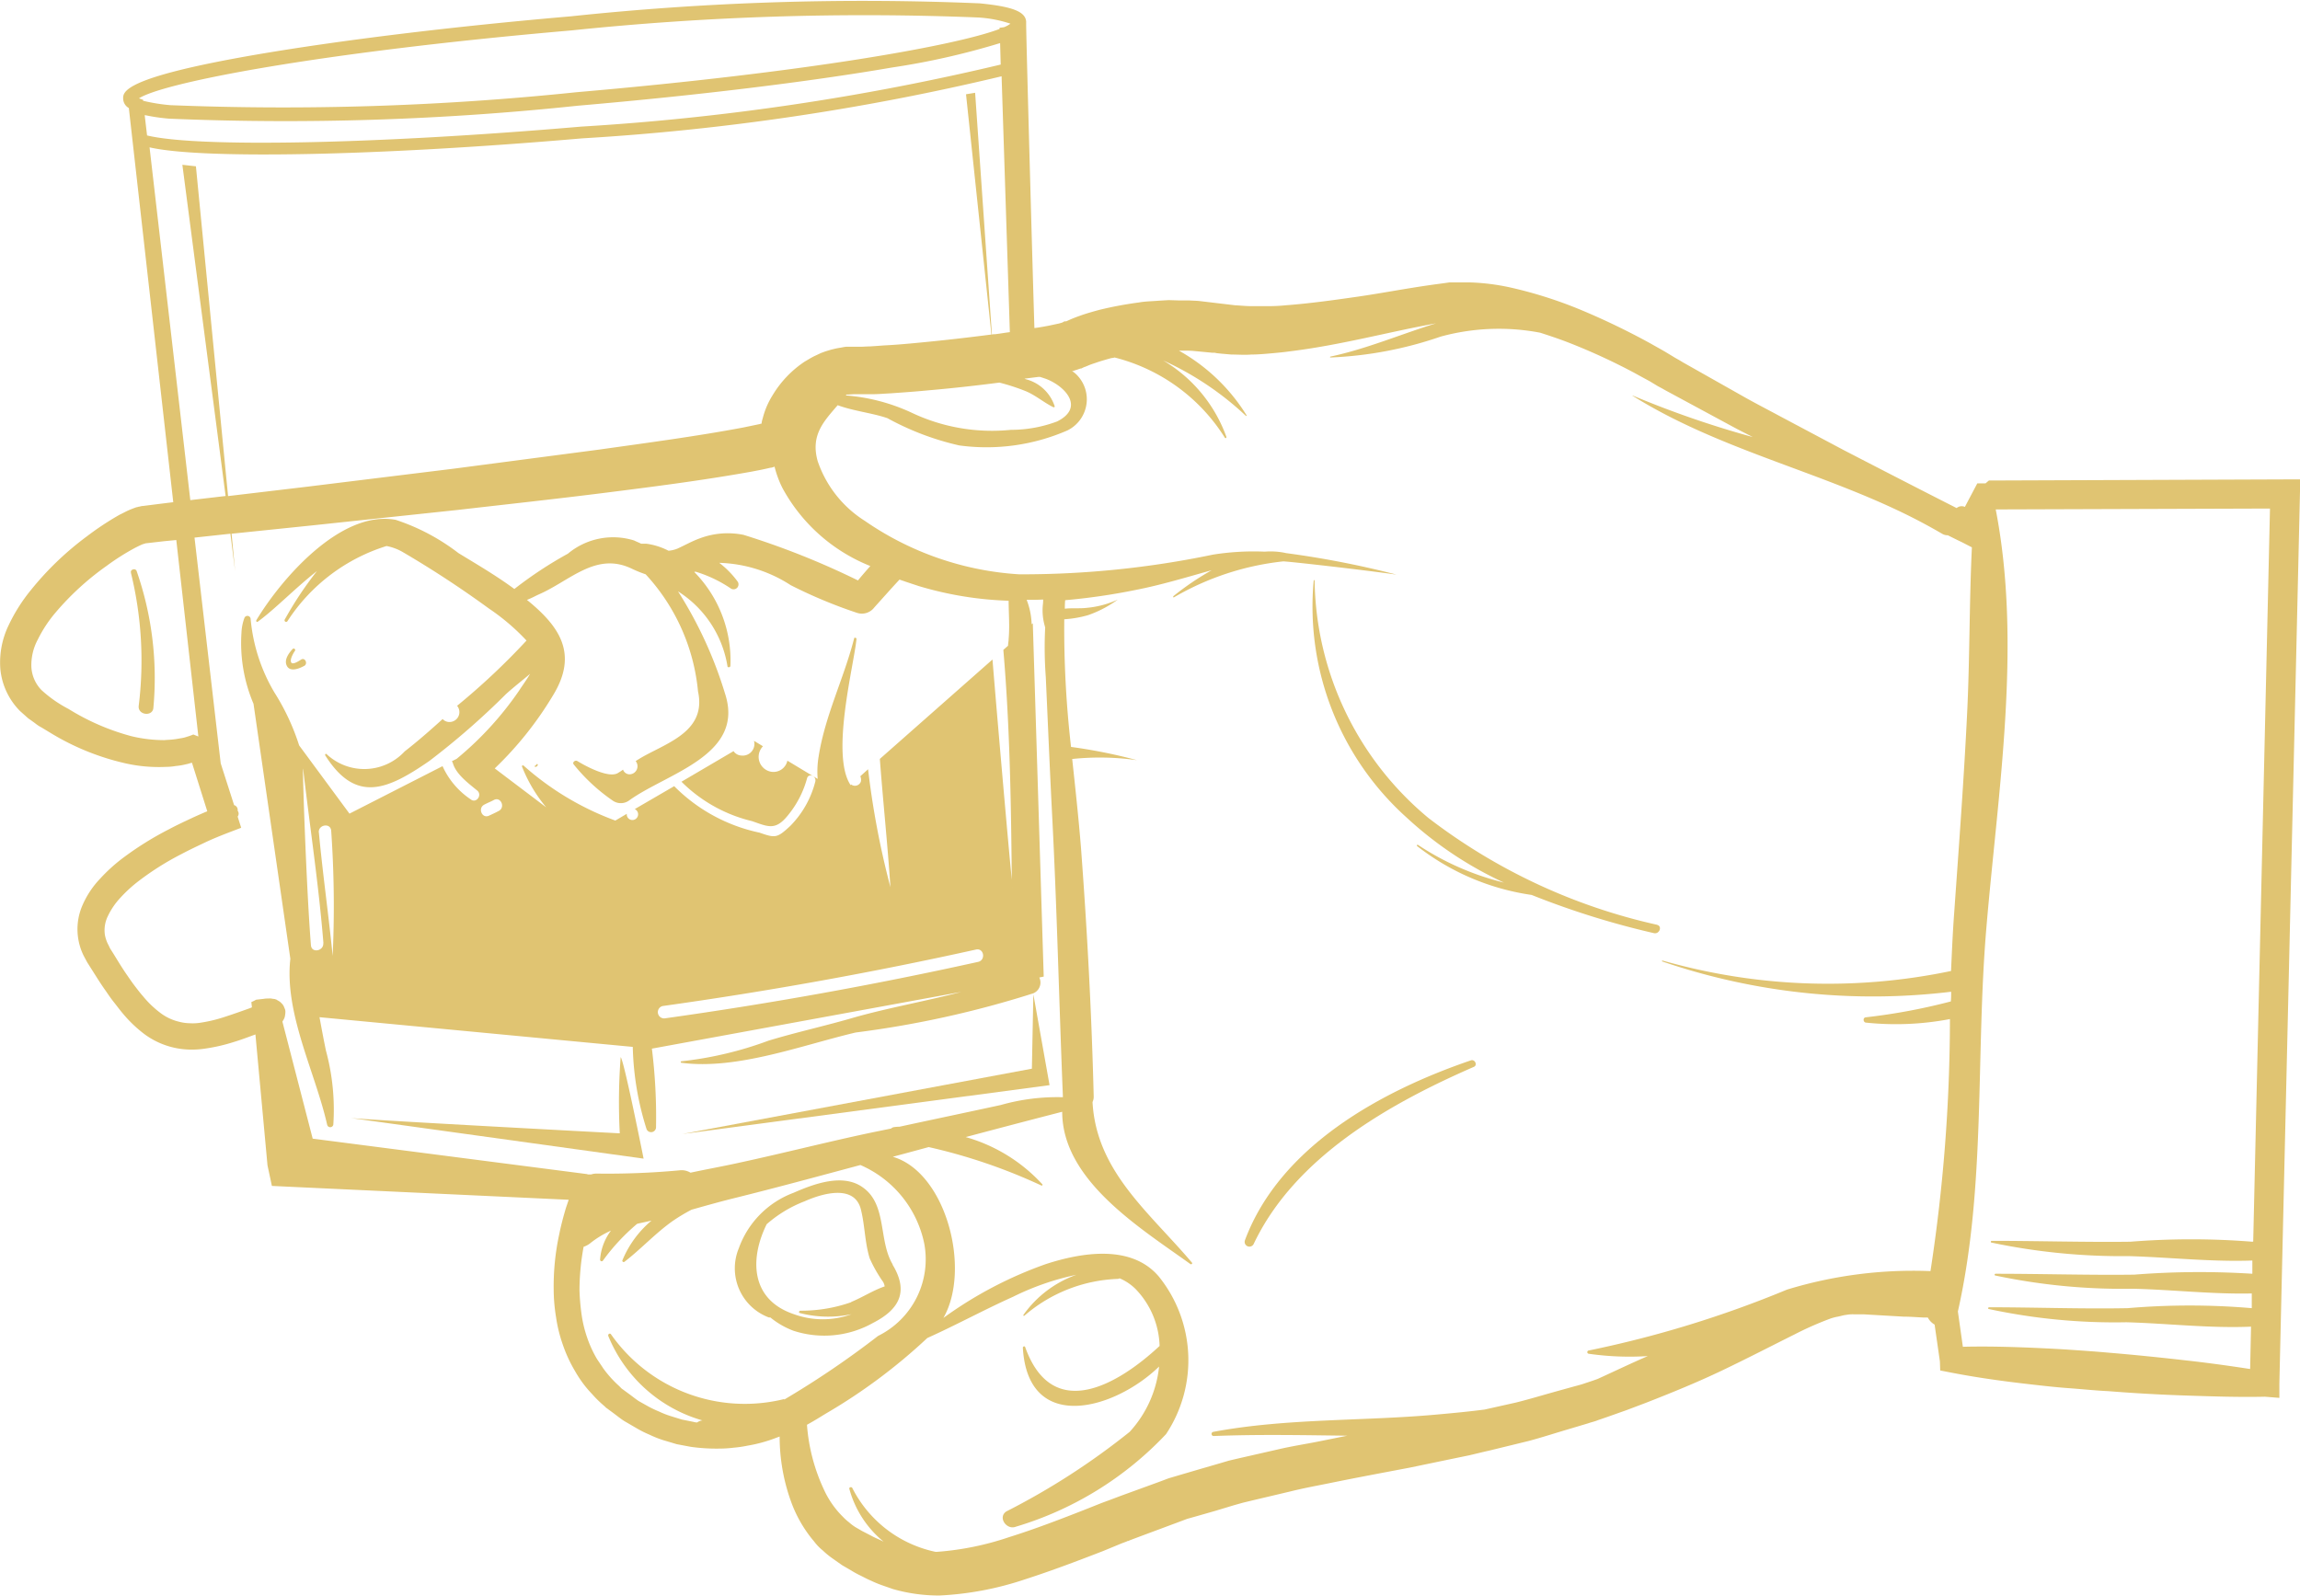 <svg xmlns="http://www.w3.org/2000/svg" width="59.087" height="41.006" viewBox="0 0 59.087 41.006">
  <g id="Icon1" transform="translate(-0.03 0.034)">
    <path id="Path_36860" data-name="Path 36860" d="M51.039,12.385h-.212l-.1.189-.219.416a.2.2,0,0,0-.212.03c-.967-.491-1.935-.99-2.9-1.489l-1.663-.884c-.28-.151-.559-.295-.831-.446l-.816-.461-.816-.461-.1-.06-.106-.06-.2-.121c-.136-.083-.28-.159-.423-.242a18.575,18.575,0,0,0-1.746-.846,11.076,11.076,0,0,0-1.874-.6,5.621,5.621,0,0,0-1.028-.128h-.529c-.151.023-.333.045-.491.068-.642.091-1.262.212-1.874.3s-1.232.174-1.829.219c-.151.015-.3.023-.446.023s-.295,0-.438,0-.287-.015-.431-.023l-.446-.053L30.839,7.7c-.076-.008-.166-.008-.257-.015h-.264l-.264-.008-.257.015c-.174.015-.34.015-.506.045a9.529,9.529,0,0,0-1.013.189c-.166.045-.332.091-.5.151-.083.03-.166.06-.257.1l-.1.045h-.045l-.053.03c-.045.015-.053.015-.076.023l-.068.015-.212.045c-.121.023-.242.045-.363.06-.03-.914-.2-6.99-.212-7.784V.521C26.373.264,26.041.135,25.2.052A71.276,71.276,0,0,0,14.7.385C11.637.649,8.773,1,6.627,1.367c-3.484.6-3.446.967-3.431,1.156a.281.281,0,0,0,.144.219L4.481,12.869l-.31.038-.476.06H3.68s-.076.015-.053.015H3.6A.3.3,0,0,1,3.529,13c-.06.023-.144.053-.174.068-.091.038-.166.083-.249.121a7.457,7.457,0,0,0-.846.559A7.8,7.8,0,0,0,.816,15.136a4.389,4.389,0,0,0-.559.884,2.2,2.2,0,0,0-.219,1.126,1.768,1.768,0,0,0,.506,1.088l.212.189c.076.053.151.106.219.159.023.015.03.023.068.045l.053.03.1.06.2.121a6.423,6.423,0,0,0,1.859.741,3.888,3.888,0,0,0,1.028.091,1.563,1.563,0,0,0,.264-.023,1.614,1.614,0,0,0,.264-.045c.053-.008.1-.03.151-.038l.393,1.247c-.113.045-.234.1-.348.151-.212.1-.431.2-.635.31a8.192,8.192,0,0,0-1.217.763,4.337,4.337,0,0,0-.552.506,2.331,2.331,0,0,0-.446.665A1.54,1.54,0,0,0,2.169,24.5c.03.06.068.128.1.189l.091.144c.121.189.249.4.385.589.068.1.136.2.212.295s.144.189.227.287a3.342,3.342,0,0,0,.552.529,2.031,2.031,0,0,0,1.156.4,2.243,2.243,0,0,0,.393-.023,4.506,4.506,0,0,0,.733-.166c.2-.06.378-.128.574-.2l.31,3.363h0l.113.529.484.023,7.141.333-.068.2c-.068.227-.128.453-.174.68a6.318,6.318,0,0,0-.144,1.413,4.526,4.526,0,0,0,.06.718,3.751,3.751,0,0,0,.174.71,3.617,3.617,0,0,0,.31.673,3.139,3.139,0,0,0,.2.31,2.863,2.863,0,0,0,.242.287,2.912,2.912,0,0,0,.264.264l.068.06.015.015.015.015.023.015.03.023.136.1c.091.068.174.136.272.2l.325.189a2.728,2.728,0,0,0,.333.166,2.658,2.658,0,0,0,.34.136l.355.106.363.068a4.716,4.716,0,0,0,.733.045,2.922,2.922,0,0,0,.363-.023,3,3,0,0,0,.363-.053,3.709,3.709,0,0,0,.7-.189l.121-.045a4.913,4.913,0,0,0,.287,1.655,3.322,3.322,0,0,0,.6,1.043,1.241,1.241,0,0,0,.219.227,2.153,2.153,0,0,0,.242.2l.257.181.234.136a2.473,2.473,0,0,0,.249.136c.091.045.174.091.264.128a2.93,2.93,0,0,0,.272.113l.287.1a4.3,4.3,0,0,0,1.194.166,8.111,8.111,0,0,0,2.2-.416c.68-.219,1.338-.469,2-.725l.484-.2.121-.045.03-.015h.015l.053-.023.242-.091.975-.363.242-.091.242-.068.476-.136.476-.144.242-.068.249-.06.99-.234c.333-.083.673-.144,1.005-.212.665-.136,1.353-.264,2.033-.393l1.02-.212.514-.106c.166-.038.34-.083.514-.121l1.02-.249c.34-.091.673-.2,1.013-.3l.506-.151c.083-.03.166-.045.257-.083l.242-.083.491-.174.5-.189c.657-.257,1.307-.521,1.942-.824s1.262-.627,1.867-.929a8.428,8.428,0,0,1,.9-.4,1.185,1.185,0,0,1,.219-.06c.076-.015.144-.038.212-.045a.929.929,0,0,1,.2-.015H47.9l1.035.06c.174,0,.34.015.521.023h.1a.445.445,0,0,0,.174.181l.136.945h0l.008.234.31.06c.665.128,1.33.219,2,.295.333.038.665.076,1,.1s.665.06,1.005.076c.665.053,1.338.091,2.01.113s1.345.045,2.018.03h0l.37.03v-.37l.537-23.23-8,.03ZM26.35,9.695l.355-.045h.045l.136.045c.484.174,1.035.733.3,1.1A3.376,3.376,0,0,1,26,11.01a4.813,4.813,0,0,1-2.562-.446,4.909,4.909,0,0,0-1.678-.438c0-.008.015-.015.015-.023h.053l.121-.008h.469c.166,0,.325-.015.491-.023.325-.023.642-.045.96-.076.612-.053,1.224-.121,1.836-.2a5.372,5.372,0,0,1,.673.219c.257.106.469.295.718.416.015,0,.03-.008.03-.023a1.055,1.055,0,0,0-.748-.7ZM3.71,2.531,3.6,2.493c.612-.4,4.572-1.179,11.116-1.746A72.616,72.616,0,0,1,25.149.415a3.219,3.219,0,0,1,.839.159.653.653,0,0,1-.166.091l-.113.015V.71c-1.111.423-4.92,1.111-10.867,1.625a72.637,72.637,0,0,1-10.436.333,4.6,4.6,0,0,1-.7-.113V2.531Zm.045.393a4.8,4.8,0,0,0,.62.091,71.3,71.3,0,0,0,10.5-.333C17.94,2.418,20.8,2.07,22.95,1.7a19.089,19.089,0,0,0,2.773-.627l.015.552A62.646,62.646,0,0,1,14.962,3.219c-5.365.461-9.884.537-11.154.227l-.06-.514Zm.1.824c1.3.31,5.8.234,11.131-.227A62.134,62.134,0,0,0,25.761,1.926L25.973,8.5c-.128.015-.249.038-.378.053a.283.283,0,0,0-.083.008L25.081,2.35l-.234.038L25.5,8.561c-.589.076-1.179.144-1.761.2-.31.03-.62.06-.922.076-.151.008-.31.023-.453.03-.076,0-.151.008-.219.008h-.378l-.06.008L21.62,8.9a1.671,1.671,0,0,0-.189.038c-.068.015-.106.03-.159.045s-.106.038-.151.053l-.144.068c-.1.045-.181.1-.272.151a2.714,2.714,0,0,0-.824.861,2.062,2.062,0,0,0-.257.6.606.606,0,0,0-.03.136.068.068,0,0,0-.038.008c-.144.03-.287.06-.438.091-1.209.227-2.464.393-3.7.567l-3.741.491-3.748.461-2.04.242L5.063,4.239,4.715,4.2,5.826,12.71l-.907.106L3.869,3.725ZM4.995,18.839l-.06.023s-.06.023-.091.03a.859.859,0,0,1-.189.045,1.9,1.9,0,0,1-.2.03c-.068.008-.136.008-.2.015a3.6,3.6,0,0,1-.846-.1,5.981,5.981,0,0,1-1.617-.7A3.23,3.23,0,0,1,1.1,17.7a.915.915,0,0,1-.264-.6A1.387,1.387,0,0,1,1,16.4a3.363,3.363,0,0,1,.461-.7,7.041,7.041,0,0,1,1.307-1.194,6.05,6.05,0,0,1,.741-.469c.06-.03.121-.06.174-.083.038-.015.03-.008.045-.015a.3.3,0,0,0,.045-.015h.015l.461-.053.31-.03.567,5.048-.151-.06ZM8.063,29.222l-.778-3.008s.015-.023.023-.038a.289.289,0,0,0,.045-.121c0-.023.008-.03.008-.076a.2.2,0,0,0-.023-.113.3.3,0,0,0-.053-.1l-.045-.045a.23.23,0,0,0-.053-.038c-.023-.015-.03-.015-.038-.023s-.03-.015-.053-.023-.03,0-.038-.008H7.035a.279.279,0,0,0-.106-.008.611.611,0,0,0-.121.008h0l-.2.023a.9.9,0,0,1-.121.06l.015.136s-.053.023-.076.03c-.212.076-.423.151-.635.219a3.68,3.68,0,0,1-.6.144,1.243,1.243,0,0,1-.287.015,1.124,1.124,0,0,1-.272-.038,1.28,1.28,0,0,1-.491-.234,2.555,2.555,0,0,1-.438-.423c-.068-.076-.136-.166-.2-.249s-.128-.174-.189-.264c-.128-.181-.242-.37-.363-.567l-.091-.144c-.023-.045-.038-.083-.06-.121a.94.94,0,0,1-.076-.234.825.825,0,0,1,.076-.476,1.841,1.841,0,0,1,.325-.476,3.521,3.521,0,0,1,.461-.423,7.232,7.232,0,0,1,1.111-.7c.2-.106.4-.2.6-.295s.416-.181.612-.257l.317-.121-.091-.287a.124.124,0,0,0,0-.151.128.128,0,0,0-.091-.144L5.7,19.579l-.673-5.8.922-.1.121.96-.091-.96,2.055-.212,3.763-.4c1.254-.144,2.509-.28,3.763-.438s2.5-.317,3.771-.544c.159-.03.317-.06.484-.1a.317.317,0,0,0,.113-.03,2.658,2.658,0,0,0,.2.544,4.431,4.431,0,0,0,2.26,2.01c-.106.121-.212.242-.317.37a20.357,20.357,0,0,0-2.94-1.171,2.039,2.039,0,0,0-1.126.091c-.189.068-.378.174-.559.257a.757.757,0,0,1-.242.06,1.755,1.755,0,0,0-.574-.181H16.5c-.06-.03-.121-.053-.181-.083a1.814,1.814,0,0,0-1.7.34,10.273,10.273,0,0,0-1.375.907c-.461-.34-.952-.627-1.436-.922a5.415,5.415,0,0,0-1.61-.854c-1.406-.264-2.94,1.511-3.582,2.577-.015.03.015.06.038.038.446-.325.967-.869,1.519-1.3a9.279,9.279,0,0,0-.824,1.239.041.041,0,1,0,.068.045A4.691,4.691,0,0,1,9.96,13.995a1.314,1.314,0,0,1,.423.159A26.333,26.333,0,0,1,12.589,15.6a5.58,5.58,0,0,1,.967.824A17.863,17.863,0,0,1,11.773,18.1a.254.254,0,0,1-.212.416.227.227,0,0,1-.159-.076c-.317.287-.635.567-.975.831a1.415,1.415,0,0,1-2.01.068c-.023-.015-.045.015-.03.038.786,1.239,1.594.884,2.668.144A19.4,19.4,0,0,0,13.028,17.8c.2-.181.416-.348.62-.521-.083.144-.189.287-.287.438a8.437,8.437,0,0,1-1.6,1.746l-.121.06.023.045c.076.287.408.529.627.71.136.113-.023.34-.166.227a2.033,2.033,0,0,1-.725-.854L9.008,20.871,7.715,19.118a5.858,5.858,0,0,0-.635-1.36,4.485,4.485,0,0,1-.612-1.9.083.083,0,0,0-.159-.015,1.242,1.242,0,0,0-.076.385,3.985,3.985,0,0,0,.31,1.821L7.489,24.6c-.159,1.406.642,2.917.945,4.262a.081.081,0,0,0,.159,0,5.8,5.8,0,0,0-.189-1.9c-.06-.287-.113-.574-.166-.861l8.048.763a7.521,7.521,0,0,0,.355,2.116.127.127,0,0,0,.242-.038,14.209,14.209,0,0,0-.106-2.033h0l7.95-1.458c-.922.242-1.882.408-2.781.665-.725.212-1.458.37-2.176.589a9.265,9.265,0,0,1-2.237.529c-.023,0-.015.038,0,.038,1.428.189,3.1-.453,4.481-.778a25.648,25.648,0,0,0,4.557-1.005.3.3,0,0,0,.159-.408l.113-.023-.28-9.076-.03.023a1.893,1.893,0,0,0-.128-.627c.144,0,.28,0,.423-.008a.915.915,0,0,1-.008.144,1.453,1.453,0,0,0,.053.544.028.028,0,0,0,.008.023,10.272,10.272,0,0,0,.015,1.277c.053,1.156.1,2.312.159,3.469.128,2.433.181,4.859.28,7.292v.038a5.309,5.309,0,0,0-1.594.2c-.869.189-1.738.37-2.607.559a.65.65,0,0,0-.121.008.139.139,0,0,0-.091.038l-.446.091c-1.156.242-2.3.537-3.453.786-.408.091-.831.166-1.254.257a.44.44,0,0,0-.287-.06,20.091,20.091,0,0,1-2.131.083.428.428,0,0,0-.136.023h-.091v-.008l-7.073-.914Zm17.985-6.454c0,.212-.363-3.922-.521-5.857l-2.894,2.554c.083,1.1.2,2.2.272,3.295a21.768,21.768,0,0,1-.574-3.03l-.2.181a.21.21,0,0,1,.015.136.162.162,0,0,1-.249.076l-.015.015c-.521-.778.091-3.1.151-3.756,0-.03-.053-.045-.06-.015-.264,1.035-.748,1.98-.914,3.045a2.36,2.36,0,0,0-.023.567l-.778-.469a.366.366,0,0,1-.4.287.388.388,0,0,1-.227-.657L19.4,19a.3.3,0,0,1-.325.378.253.253,0,0,1-.2-.113l-1.338.786a3.825,3.825,0,0,0,1.814,1.013c.416.144.6.249.922-.151a2.545,2.545,0,0,0,.491-.952c.038-.136.242-.06.212.083a2.493,2.493,0,0,1-.642,1.141c-.34.317-.385.317-.793.174a4.346,4.346,0,0,1-2.191-1.194l-1.013.589a.147.147,0,0,1-.076.28.143.143,0,0,1-.128-.159l-.295.174a7.344,7.344,0,0,1-2.358-1.413c-.023-.015-.053.008-.038.03a3.8,3.8,0,0,0,.62,1.043l-1.322-1a8.995,8.995,0,0,0,1.5-1.882c.65-1.066.166-1.768-.673-2.448.121-.045.227-.106.295-.136.809-.348,1.474-1.111,2.4-.665a3.183,3.183,0,0,0,.355.144,5.142,5.142,0,0,1,1.345,3.008c.212.975-.688,1.285-1.36,1.647-.083.045-.159.091-.242.144a.208.208,0,0,1-.166.34.183.183,0,0,1-.159-.121.984.984,0,0,1-.113.076c-.227.174-.861-.174-1.058-.295-.06-.038-.144.038-.091.091a4.7,4.7,0,0,0,1.005.929.363.363,0,0,0,.423-.015c.975-.7,2.97-1.156,2.456-2.736a10.591,10.591,0,0,0-1.209-2.63,2.806,2.806,0,0,1,1.27,1.919c0,.045.068.038.076,0a3.243,3.243,0,0,0-.929-2.418.057.057,0,0,0,.03-.008,3.333,3.333,0,0,1,.907.431.127.127,0,0,0,.174-.181,2.334,2.334,0,0,0-.469-.476,3.553,3.553,0,0,1,1.836.574,12.419,12.419,0,0,0,1.7.71.4.4,0,0,0,.446-.136c.219-.242.431-.484.65-.718.166.06.333.113.491.166a9.017,9.017,0,0,0,2.312.378c0,.325.03.65,0,.982,0,.06-.015.113-.015.174l-.121.106c.174,2.033.2,4.081.219,6.121Zm-.892,1.912c-2.66.589-5.35,1.073-8.048,1.451a.161.161,0,0,1-.053-.317c2.7-.378,5.388-.861,8.048-1.451C25.308,24.317,25.361,24.635,25.157,24.68ZM12.846,20.8c-.083.045-.166.083-.249.121-.181.091-.3-.189-.128-.28.083-.045.166-.076.249-.121C12.892,20.426,13.02,20.705,12.846,20.8Zm-4.625.559c-.023-.2.295-.264.317-.053a27.783,27.783,0,0,1,.038,3.219C8.471,23.463,8.32,22.413,8.222,21.355ZM8.335,24.2c.015.2-.3.264-.317.053-.121-1.5-.227-4.731-.2-4.527.174,1.489.4,2.977.521,4.474ZM20.184,35.91a4.2,4.2,0,0,1-4.459-1.663c-.03-.038-.083,0-.068.045a3.716,3.716,0,0,0,2.418,2.169.272.272,0,0,0-.136.053.379.379,0,0,1-.091-.015l-.3-.06-.295-.091a2.261,2.261,0,0,1-.287-.113,3,3,0,0,1-.272-.128l-.257-.144c-.091-.06-.181-.136-.272-.2l-.136-.1-.023-.015h0l-.076-.076a2.8,2.8,0,0,1-.212-.212,2.842,2.842,0,0,1-.189-.234c-.053-.083-.113-.166-.166-.249a2.945,2.945,0,0,1-.249-.544,3.128,3.128,0,0,1-.144-.6,5.554,5.554,0,0,1-.053-.62A6.226,6.226,0,0,1,15.023,32a.535.535,0,0,0,.159-.083,2.5,2.5,0,0,1,.544-.333,1.4,1.4,0,0,0-.28.748.041.041,0,0,0,.068.03,5.29,5.29,0,0,1,.884-.952c.121-.03.249-.053.37-.083a2.648,2.648,0,0,0-.748,1.02c-.015.03.03.06.053.038.431-.333.786-.725,1.232-1.043a4.692,4.692,0,0,1,.491-.295c.355-.1.71-.2,1.058-.287,1.1-.272,2.184-.567,3.28-.861a2.821,2.821,0,0,1,1.64,2.018,2.195,2.195,0,0,1-1.186,2.373,23.358,23.358,0,0,1-2.418,1.64Zm29.986-11a15.441,15.441,0,0,1-7.428-.264c-.015,0-.023.015-.008.023a16.731,16.731,0,0,0,7.421.778c0,.083,0,.166-.008.249a15.43,15.43,0,0,1-2.184.408c-.083.008-.068.128,0,.136a7.407,7.407,0,0,0,2.161-.091,42.854,42.854,0,0,1-.5,6.476,11.078,11.078,0,0,0-3.688.476,27.939,27.939,0,0,1-5.093,1.564.042.042,0,0,0,0,.083,7.348,7.348,0,0,0,1.519.06c-.438.189-.861.393-1.292.589l-.128.045-.249.083c-.068.023-.159.045-.242.068l-.491.136c-.325.091-.65.189-.982.272l-.809.181c-.408.053-.816.091-1.224.128-1.912.174-3.854.091-5.751.446a.054.054,0,0,0,.015.106c1.141-.045,2.282-.023,3.431-.008L33.915,37c-.34.068-.688.121-1.028.2l-1.028.234-.257.06-.257.076-.521.151-.514.151-.257.076-.242.091-.975.355-.242.091-.06.023-.083.03-.121.045-.476.189c-.635.249-1.27.491-1.9.688a7.46,7.46,0,0,1-1.859.378h-.03a3.115,3.115,0,0,1-2.139-1.64c-.015-.038-.091-.023-.076.023a2.65,2.65,0,0,0,.877,1.353c-.038-.015-.076-.038-.113-.053-.068-.03-.136-.06-.219-.106l-.219-.113L22,39.2a1.255,1.255,0,0,1-.159-.121,1.294,1.294,0,0,1-.151-.136,2.348,2.348,0,0,1-.491-.7,4.745,4.745,0,0,1-.438-1.67c.166-.091.325-.189.484-.287a14.432,14.432,0,0,0,2.607-1.942c.741-.333,1.458-.725,2.2-1.058a6.8,6.8,0,0,1,1.632-.567,2.829,2.829,0,0,0-1.36,1.028.016.016,0,1,0,.023.023,3.882,3.882,0,0,1,2.4-.945.107.107,0,0,0,.045-.015,1.286,1.286,0,0,1,.408.272,2.192,2.192,0,0,1,.62,1.466h0c-1.088,1.013-2.758,1.972-3.453.03-.015-.038-.06-.015-.06.015.128,2.222,2.35,1.6,3.5.484a2.92,2.92,0,0,1-.756,1.678A18.335,18.335,0,0,1,25.882,38.8c-.227.151.008.484.242.393a8.723,8.723,0,0,0,3.862-2.38,3.429,3.429,0,0,0-.181-4.043c-.71-.846-2-.62-2.909-.325a10.312,10.312,0,0,0-2.63,1.383c.718-1.254.068-3.741-1.3-4.141.31-.083.62-.166.922-.249a14.318,14.318,0,0,1,2.9.99c.015,0,.03-.015.023-.03a4.236,4.236,0,0,0-1.972-1.217c.824-.219,1.655-.438,2.479-.65,0,1.768,2.018,2.993,3.295,3.914.023.015.06-.015.038-.038-1.1-1.3-2.456-2.343-2.554-4.126a.318.318,0,0,0,.03-.151c-.053-2.123-.166-4.239-.325-6.363-.06-.756-.144-1.526-.227-2.3a6.8,6.8,0,0,1,1.663.03,13.463,13.463,0,0,0-1.693-.34,26.652,26.652,0,0,1-.174-3.28,2.807,2.807,0,0,0,.612-.106,2.92,2.92,0,0,0,.763-.4,2.423,2.423,0,0,1-.793.212c-.181.023-.385,0-.567.023a2.124,2.124,0,0,1,.008-.219,16.129,16.129,0,0,0,1.814-.264c.657-.128,1.3-.325,1.95-.506a7.207,7.207,0,0,0-.982.665c-.015.015,0,.045.015.03a7.066,7.066,0,0,1,2.8-.922c.068-.008,2.018.212,2.917.34h0a23.964,23.964,0,0,0-2.834-.552,1.843,1.843,0,0,0-.552-.038,6.674,6.674,0,0,0-1.33.076,24,24,0,0,1-4.98.506,7.805,7.805,0,0,1-3.967-1.375,2.927,2.927,0,0,1-1.209-1.534c-.189-.673.166-1.028.514-1.436.408.151.892.2,1.277.333a7.091,7.091,0,0,0,1.844.7,5.2,5.2,0,0,0,2.781-.385.892.892,0,0,0,.2-1.466.791.791,0,0,0-.083-.06h.03c.053-.023.121-.038.151-.053l.053-.015h.03c-.038,0,.068-.038.06-.038h.008l.091-.038c.053-.023.121-.045.189-.068.128-.045.264-.083.4-.121a.321.321,0,0,0,.083-.015,4.7,4.7,0,0,1,2.834,2.063c.015.023.045,0,.038-.023A3.759,3.759,0,0,0,29.91,9.226a7.807,7.807,0,0,1,2.131,1.428.015.015,0,0,0,.015-.015,4.794,4.794,0,0,0-1.738-1.663h.166c.068,0,.136,0,.219.008l.469.045h.06l.045.008h-.015l.136.015.264.023c.174,0,.348.015.514,0,.166,0,.34-.015.506-.03s.333-.03.491-.053c1.3-.159,2.539-.5,3.748-.718h0c-.907.28-1.783.657-2.713.854-.008,0-.015.023,0,.023a9.894,9.894,0,0,0,2.834-.537,5.66,5.66,0,0,1,2.554-.1c.257.083.506.166.756.264a15.84,15.84,0,0,1,1.67.771c.136.076.264.144.4.219l.2.121.1.053.106.06.839.453.839.453c.181.1.363.189.552.287a25.105,25.105,0,0,1-3.083-1.066s-.015,0,0,.008c2.161,1.353,4.7,1.912,6.99,3.03h0c.325.159.65.333.96.514a.273.273,0,0,0,.144.038c.121.06.242.121.355.174l.264.136c-.068,1.406-.053,2.826-.121,4.232-.083,1.715-.212,3.431-.333,5.146-.038.506-.06,1.02-.083,1.534Zm7.723,6.96a19.75,19.75,0,0,0-3.136,0c-1.186.015-2.373-.023-3.559-.023-.023,0-.038.038-.008.045a16.277,16.277,0,0,0,3.537.348c1.035.03,2.123.151,3.166.113v.34a21.428,21.428,0,0,0-3.038.023c-1.186.015-2.373-.023-3.559-.023-.023,0-.038.038-.008.045a15.815,15.815,0,0,0,3.537.34c1,.023,2.048.144,3.053.121v.378a18.725,18.725,0,0,0-3.189,0c-1.186.023-2.373-.023-3.559-.023-.023,0-.038.038-.008.045a15.425,15.425,0,0,0,3.537.34c1.05.03,2.154.159,3.2.113l-.023,1.088c-.544-.083-1.088-.159-1.632-.219-.665-.076-1.33-.144-2-.2-.333-.03-.665-.053-1.005-.076s-.673-.038-1.005-.053c-.582-.023-1.156-.038-1.738-.023l-.128-.907c.725-3.219.453-6.59.733-9.869.295-3.484.914-7.255.242-10.723v-.015l7.043-.023-.431,18.832Z" transform="translate(0 0)" fill="#e0c472"/>
    <path id="Path_36861" data-name="Path 36861" d="M53.5,28.545A14.971,14.971,0,0,1,47.624,25.8,8.074,8.074,0,0,1,44.7,19.7a.011.011,0,1,0-.023,0,7.286,7.286,0,0,0,2.38,6.083,9.59,9.59,0,0,0,2.509,1.678,7.017,7.017,0,0,1-2.207-.967.019.019,0,1,0-.023.03,6.211,6.211,0,0,0,2.94,1.254,21.25,21.25,0,0,0,3.144.982c.136.03.219-.174.083-.212Z" transform="translate(-10.898 -4.818)" fill="#e0c472"/>
    <path id="Path_36862" data-name="Path 36862" d="M18.247,25.956s-.015.03-.03.03-.015.023,0,.03a.066.066,0,0,0,.068-.045c.008-.03-.03-.038-.038-.008Z" transform="translate(-4.44 -6.347)" fill="#e0c472"/>
    <path id="Path_36863" data-name="Path 36863" d="M10.218,22.465c.106-.06.023-.227-.076-.166-.038.023-.2.136-.249.083-.06-.068.053-.257.091-.31a.038.038,0,0,0-.06-.045c-.1.106-.227.28-.151.431.083.174.333.068.453,0Z" transform="translate(-2.375 -5.387)" fill="#e0c472"/>
    <path id="Path_36864" data-name="Path 36864" d="M29.072,42.261c-.37-.612-.144-1.526-.756-1.972-.514-.385-1.27-.1-1.791.128a2.375,2.375,0,0,0-1.406,1.421,1.348,1.348,0,0,0,.771,1.783h.038a2.117,2.117,0,0,0,.589.34,2.556,2.556,0,0,0,2.048-.2c.71-.363.907-.831.5-1.5Zm-1.066.967a3.862,3.862,0,0,1-1.307.219c-.03,0-.053.053-.015.06a2.905,2.905,0,0,0,1.33.03,2.169,2.169,0,0,1-1.481,0c-1.126-.378-1.134-1.436-.7-2.312a3.236,3.236,0,0,1,.975-.589c.423-.189,1.27-.453,1.443.2.106.416.1.846.227,1.262a3.531,3.531,0,0,0,.348.612.334.334,0,0,1,.038.113c-.295.1-.567.28-.861.4Z" transform="translate(-6.107 -9.805)" fill="#e0c472"/>
    <path id="Path_36865" data-name="Path 36865" d="M48.151,36.018c-2.3.786-4.9,2.207-5.8,4.617a.122.122,0,0,0,.227.091c1.058-2.222,3.469-3.59,5.653-4.542C48.332,36.139,48.257,35.98,48.151,36.018Z" transform="translate(-10.337 -8.807)" fill="#e0c472"/>
    <path id="Path_36866" data-name="Path 36866" d="M4.48,19.411a9.486,9.486,0,0,1,.2,3.423c-.023.242.37.28.378.038a8.345,8.345,0,0,0-.431-3.506c-.03-.083-.174-.038-.144.045Z" transform="translate(-1.087 -4.729)" fill="#e0c472"/>
    <path id="Path_36867" data-name="Path 36867" d="M18.89,35.909a15.226,15.226,0,0,0-.023,1.957s-6.3-.332-6.907-.393l7.519,1.043S18.973,35.977,18.89,35.909Z" transform="translate(-2.915 -8.781)" fill="#e0c472"/>
    <path id="Path_36868" data-name="Path 36868" d="M11.945,37.98h0Z" transform="translate(-2.9 -9.287)" fill="#e0c472"/>
    <path id="Path_36869" data-name="Path 36869" d="M23.23,37.36l9.431-1.254-.416-2.335-.038,1.912Z" transform="translate(-5.668 -8.259)" fill="#e0c472"/>
  </g>
</svg>
